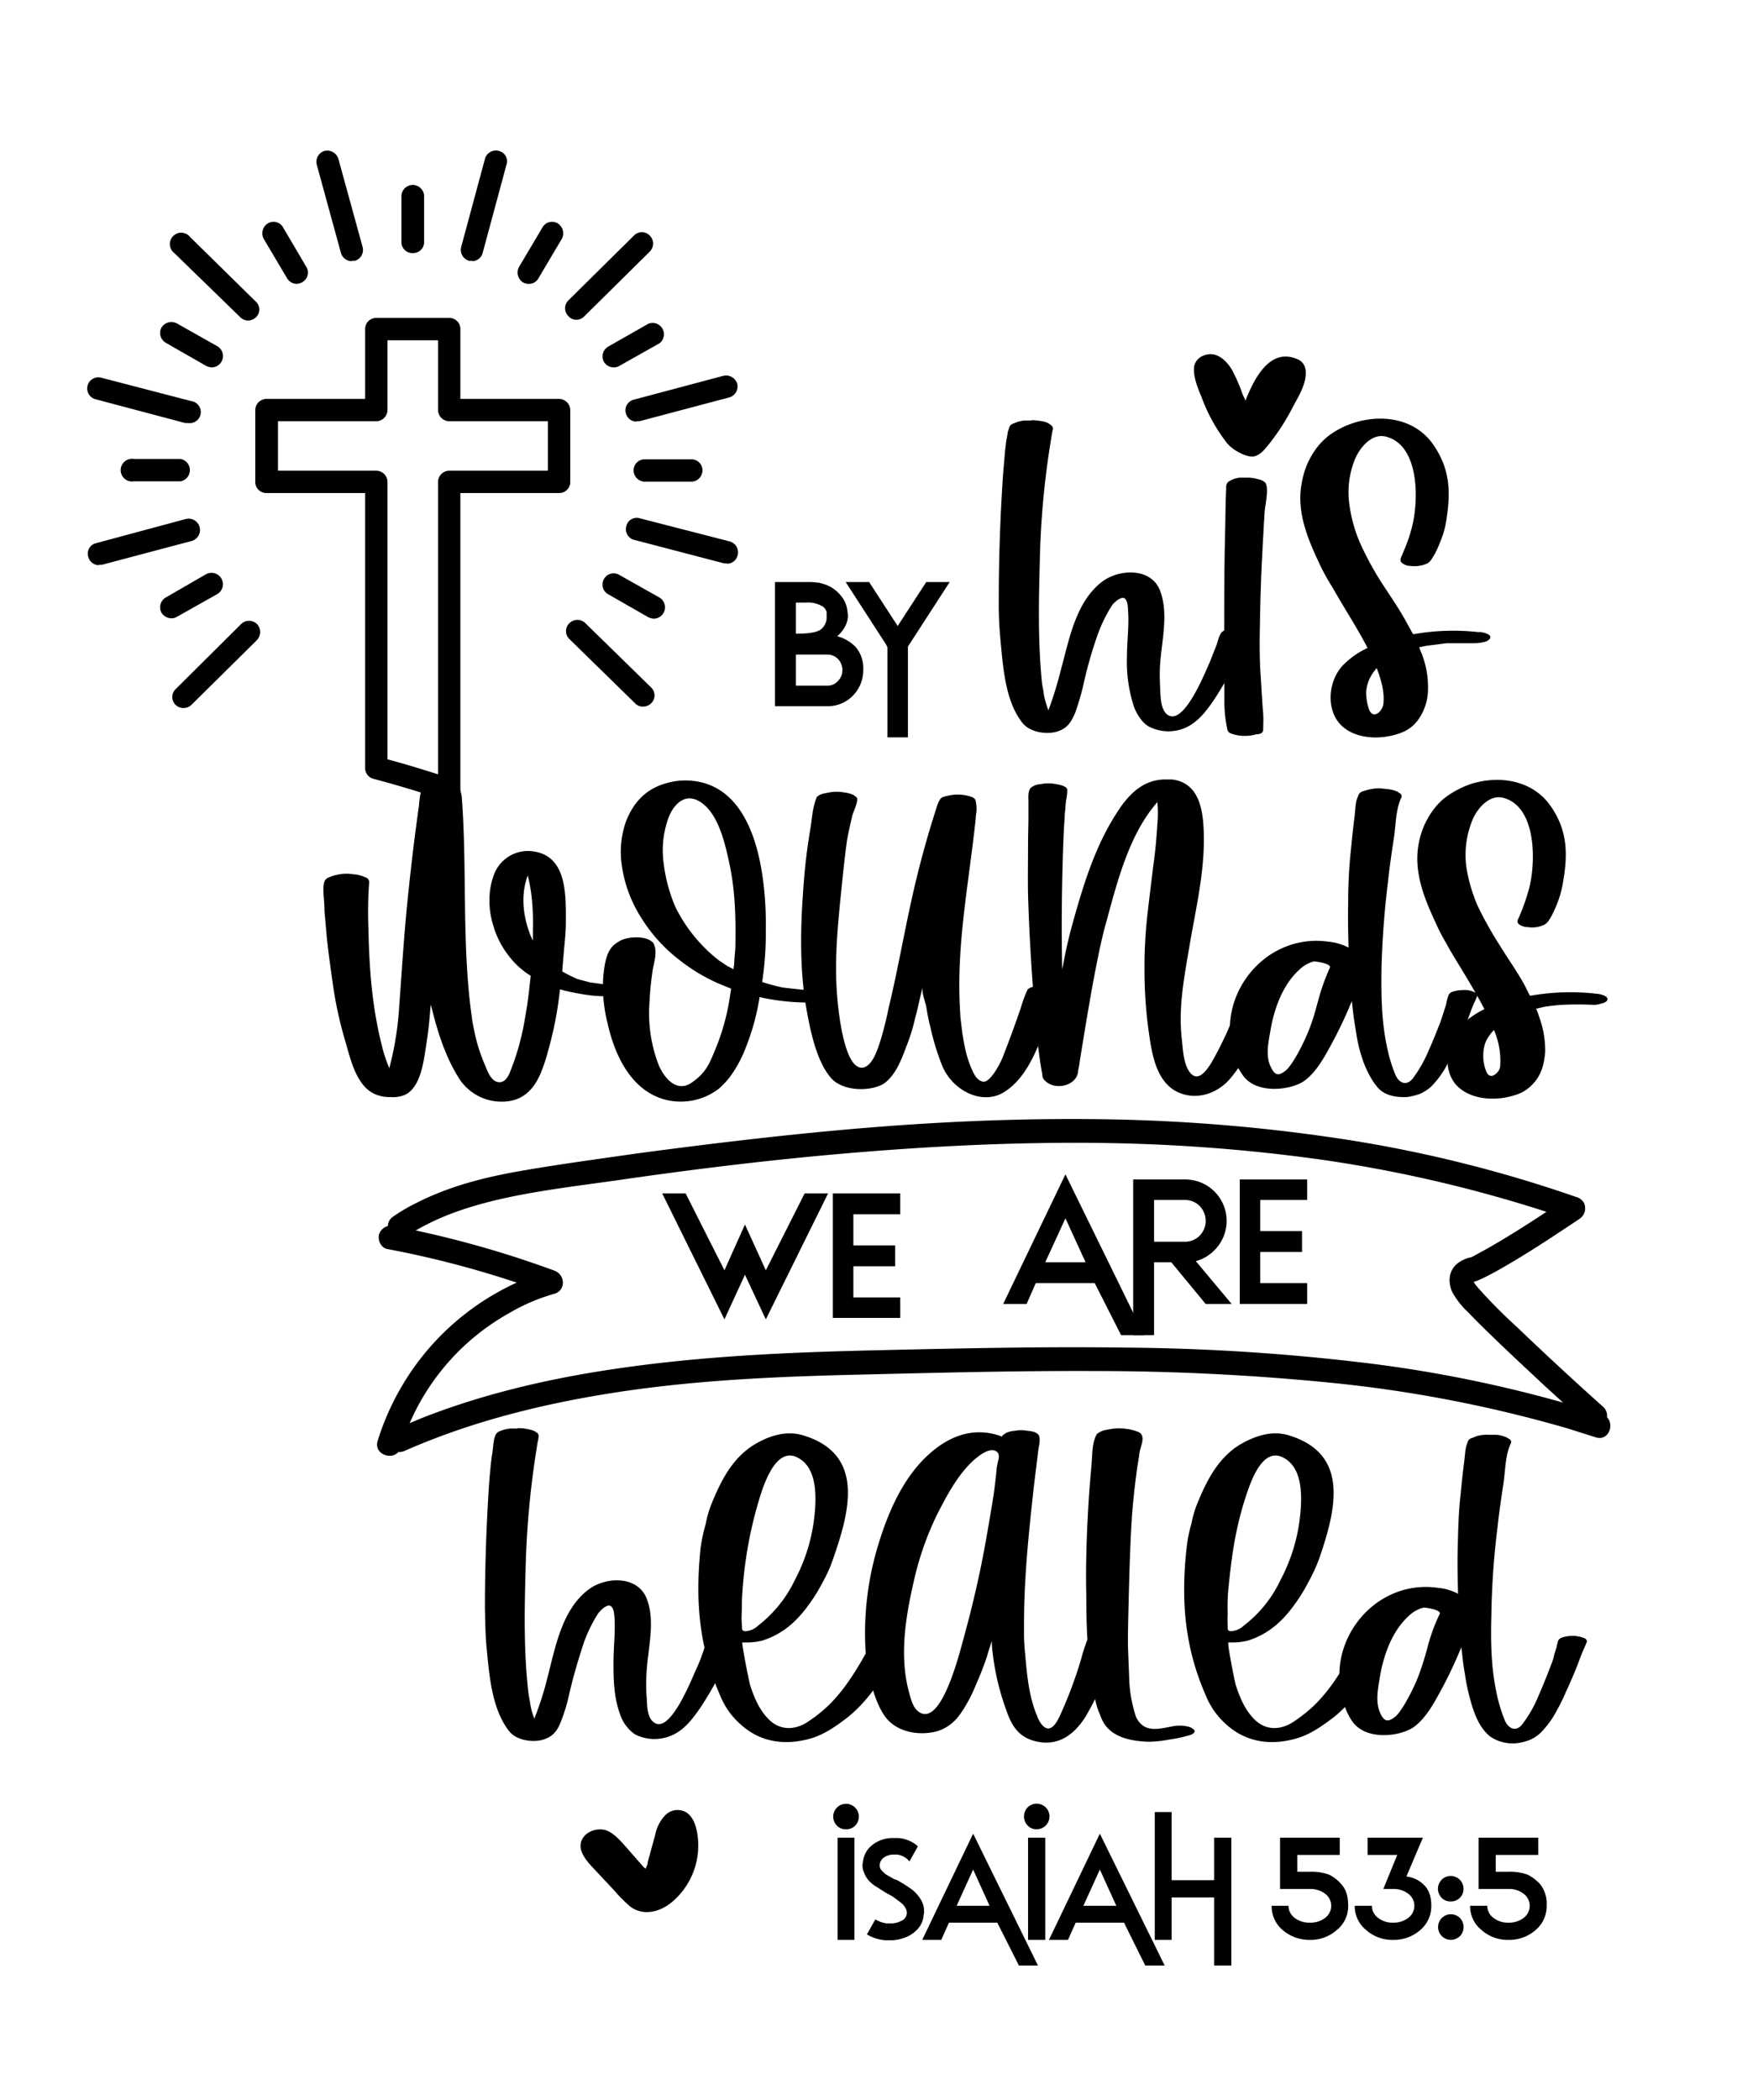 <?xml version="1.0" encoding="UTF-8"?> <svg xmlns="http://www.w3.org/2000/svg" id="Layer_1" data-name="Layer 1" viewBox="0 0 480 573.3"><defs><style>.cls-1{fill:#010101;}</style></defs><path class="cls-1" d="M122.7,218.7l-1-.2c-6.8-2.2-13.4-4.2-19.8-5.9a3,3,0,0,1-2.2-3v-75H72.8a3,3,0,0,1-3.1-3V111.9a3.1,3.1,0,0,1,3.1-3H99.7v-19a3,3,0,0,1,3-3.1h20a3,3,0,0,1,3,3.1v19h26.9a3.1,3.1,0,0,1,3.1,3v19.7a3,3,0,0,1-3.1,3H125.7v81a3,3,0,0,1-1.2,2.5,3.2,3.2,0,0,1-1.8.6m-16.9-11.4c4.5,1.2,9.1,2.6,13.8,4.1V131.6a3.1,3.1,0,0,1,3.1-3.1h26.9V115H122.7a3.1,3.1,0,0,1-3.1-3.1v-19H105.8v19a3.1,3.1,0,0,1-3.1,3.1H75.9v13.5h26.8a3.1,3.1,0,0,1,3.1,3.1Z"></path><path class="cls-1" d="M96.1,71.3a3.1,3.1,0,0,1-3-2.2L86.5,45a3.1,3.1,0,0,1,2.1-3.8,3.2,3.2,0,0,1,3.8,2.2l6.6,24a3.1,3.1,0,0,1-2.1,3.8h-.8"></path><path class="cls-1" d="M67.7,87.5a2.9,2.9,0,0,1-2.1-.9l-18-17.5a3.1,3.1,0,1,1,4.3-4.4L69.8,82.3a2.9,2.9,0,0,1,.1,4.3,3.1,3.1,0,0,1-2.2.9"></path><path class="cls-1" d="M51.4,115.5h-.8L26.1,109a3,3,0,1,1,1.5-5.9l24.6,6.4a3,3,0,0,1-.8,6"></path><path class="cls-1" d="M27,154.3a3,3,0,0,1-2.9-2.3,2.9,2.9,0,0,1,2.1-3.7l24.5-6.6a3.1,3.1,0,0,1,1.6,6l-24.5,6.5H27"></path><path class="cls-1" d="M50.1,193.3a3.1,3.1,0,0,1-2.2-.9,3,3,0,0,1,.1-4.3l17.8-17.7a3.1,3.1,0,0,1,4.4,0,3.2,3.2,0,0,1-.1,4.4L52.3,192.4a3.1,3.1,0,0,1-2.2.9"></path><path class="cls-1" d="M175.6,192.9a2.8,2.8,0,0,1-2.1-.8l-18-17.6a3,3,0,0,1-.1-4.3,3.1,3.1,0,0,1,4.4-.1l18,17.6a3,3,0,0,1,0,4.3,3.1,3.1,0,0,1-2.2.9"></path><path class="cls-1" d="M198.5,153.8h-.8l-24.5-6.4a3,3,0,0,1-2.2-3.7,2.9,2.9,0,0,1,3.7-2.2l24.5,6.3a3.1,3.1,0,0,1,2.2,3.8,3,3,0,0,1-2.9,2.3"></path><path class="cls-1" d="M173.8,115.1a3,3,0,0,1-2.9-2.2,3,3,0,0,1,2.2-3.8l24.4-6.5a3.2,3.2,0,0,1,3.8,2.2,3.1,3.1,0,0,1-2.2,3.7L174.6,115h-.8"></path><path class="cls-1" d="M157.4,87.3a2.8,2.8,0,0,1-2.2-1,3,3,0,0,1,0-4.3l17.9-17.7a3,3,0,0,1,4.3,0,3.1,3.1,0,0,1,0,4.4L159.5,86.4a3,3,0,0,1-2.1.9"></path><path class="cls-1" d="M128.9,71.2h-.8a3.1,3.1,0,0,1-2.2-3.7l6.5-24.1a3.1,3.1,0,0,1,3.8-2.2,2.9,2.9,0,0,1,2.1,3.7l-6.5,24.1a3,3,0,0,1-2.9,2.3"></path><path class="cls-1" d="M112.7,69.1a3,3,0,0,1-3.1-3V53.6a3.1,3.1,0,1,1,6.2,0V66.1a3,3,0,0,1-3.1,3"></path><path class="cls-1" d="M81,77.5A3.1,3.1,0,0,1,78.4,76L72,65.2A3.2,3.2,0,0,1,73.1,61a3,3,0,0,1,4.2,1.1l6.3,10.7a3,3,0,0,1-1,4.2,3.3,3.3,0,0,1-1.6.5"></path><path class="cls-1" d="M57.8,100.3a4.2,4.2,0,0,1-1.5-.4l-11-6.3a3.1,3.1,0,0,1-1.2-4.2,3.2,3.2,0,0,1,4.2-1.1l11,6.2a3.1,3.1,0,0,1-1.5,5.8"></path><path class="cls-1" d="M49.3,131.4H36.6a3.1,3.1,0,1,1,0-6.1H49.3a3.1,3.1,0,0,1,0,6.1"></path><path class="cls-1" d="M46.8,168.8a3.3,3.3,0,0,1-2.7-1.5,3.1,3.1,0,0,1,1.2-4.2l10.9-6.3a3.1,3.1,0,0,1,3.1,5.4l-11,6.2a2.8,2.8,0,0,1-1.5.4"></path><path class="cls-1" d="M178.5,168.9a4.2,4.2,0,0,1-1.5-.4l-11-6.3a3,3,0,0,1-1.1-4.1,3,3,0,0,1,4.1-1.2l11,6.2a3.1,3.1,0,0,1-1.5,5.8"></path><path class="cls-1" d="M188.7,131.5H176a3.1,3.1,0,0,1-3-3.1,3,3,0,0,1,3-3h12.7a3,3,0,0,1,3.1,3,3.1,3.1,0,0,1-3.1,3.1"></path><path class="cls-1" d="M167.6,100.3a3.1,3.1,0,0,1-2.7-1.5,3.1,3.1,0,0,1,1.2-4.2L177,88.4a3.1,3.1,0,0,1,3.1,5.3l-11,6.2a2.8,2.8,0,0,1-1.5.4"></path><path class="cls-1" d="M144.4,77.5a3.2,3.2,0,0,1-1.6-.4,3.2,3.2,0,0,1-1.1-4.2l6.4-10.8a3,3,0,0,1,4.2-1.1,3.2,3.2,0,0,1,1.1,4.2L147,76a2.9,2.9,0,0,1-2.6,1.5"></path><path d="M281.7,114.7a18.6,18.6,0,0,1,3.3.4,4.3,4.3,0,0,1,2.1,1.1,1.1,1.1,0,0,1,.3,1.3c-.1.3-.1.6-.2,1l-.3,1.9a231.4,231.4,0,0,0-3,33.2c-.3,10.9-.5,21.9.6,32.8.1,1,.4,2,.5,3.1a23.2,23.2,0,0,0,1.3,4.5v-.2a101.6,101.6,0,0,0,3.3-10.7c2.3-8.3,4-18.6,11.2-24.2,4.6-3.6,13.6-4.1,16,2.5s.2,14.2-.1,20.9c-.1,2.1,0,4.2.1,6.3s.2,5,1.8,6.4c4.5,3.7,10.5-11.6,11.7-14.2l1.9-4.8c.3-.9.7-2.8,1.5-3.5a2.7,2.7,0,0,1,1.2-.6l1-.2h2.3a4.8,4.8,0,0,1,1.7.5,1,1,0,0,1,.7.7,19.2,19.2,0,0,1-1.6,4.2,88.5,88.5,0,0,1-7.5,13.9c-2.1,3.1-4.5,6.3-8.1,7.8a11.6,11.6,0,0,1-9.8-.5c-1.8-1-3.3-3.5-4-5.4a39.3,39.3,0,0,1-1.9-13.6c0-4.2.6-8.4.3-12.5,0-1-.1-2.7-.9-3.4s-2.7.8-3.5,1.9a39.5,39.5,0,0,0-3.9,8,112,112,0,0,0-3.9,13.7,70.8,70.8,0,0,1-2.2,7.5c-1.1,2.6-2.1,4.3-4.9,5.2s-7.4.3-9.5-2.3c-4.7-5.9-5.3-15-6-22.3a103.1,103.1,0,0,1-.5-11.1c0-8.2.2-16.5.6-24.7.2-3.8.4-7.6.7-11.4.2-1.9.3-3.7.5-5.5s.3-2.3.5-3.4.1-.8.2-1.2l.3-.9a1.7,1.7,0,0,1,1.3-1.3,9.8,9.8,0,0,1,2.8-.8h2Z"></path><path d="M353,111.1a60.9,60.9,0,0,1-6.8,10.5c-1.1,1.3-2.1,2.6-3.8,3s-5.8-1.5-7.6-3.9a46.8,46.8,0,0,1-6.7-12.2c-1-2.4-2.2-5.3-2.1-7.9s2.5-4,4.8-3.9,4.5,2.3,5.7,4.5a47.1,47.1,0,0,1,2.8,6.5c.1.3.8,1.5.7,1.8,2.2-5.5,6.4-14.7,14.1-11.5a3.6,3.6,0,0,1,2.3,2.6C357.1,104.2,354.6,108.1,353,111.1Zm-7.6,20.6c1.2,1.3,0,6.4-.1,7.9s-.1,2.1-.2,3.1c-.1,2.5-.3,5.1-.4,7.6-.4,6.9-.6,13.8-.7,20.7-.1,4.4-.1,8.9.2,13.4s.4,7,.7,10.5c.1,1.4,0,2.8,0,4.2s-1.4,1.3-2,1.4a10.1,10.1,0,0,1-2.9.4,10.5,10.5,0,0,1-4-.7,1.4,1.4,0,0,1-.9-1.1,38.3,38.3,0,0,1-.8-6.7v-6c0-9.2-.1-18.4,0-27.5,0-4.5.1-9,.2-13.4s.1-8.1.3-12.2a2.1,2.1,0,0,1,.5-1.7,6.6,6.6,0,0,1,3.3-1.2h1.8a10.3,10.3,0,0,1,3,.4A4.2,4.2,0,0,1,345.4,131.7Z"></path><path d="M403.9,172.5c.7.1,3.9.6,2.8,2a3,3,0,0,1-1.6.8,10.9,10.9,0,0,1-2.6.3H395l-5.5.7-2,.4a13.4,13.4,0,0,0,.7,1.8,25.3,25.3,0,0,1,1.7,9.8,14.5,14.5,0,0,1-2.9,8.5,10.3,10.3,0,0,1-3.6,2.9c-5.1,2.3-12.8,2.5-17.1-1.6s-3.8-12.1.4-16.5a22.5,22.5,0,0,1,6.7-4.7c-2.9-5.6-6.4-10.9-9.5-16.4a59.3,59.3,0,0,1-3.6-6.5c-3.3-7-6.5-14.6-4.8-22.5a21.5,21.5,0,0,1,3.7-8.8,17.6,17.6,0,0,1,3.8-3.9,22.8,22.8,0,0,1,6.8-3.4c7.6-2.4,16.5-1.1,21.4,5.8s4.8,13.4,3.8,20.2a24.8,24.8,0,0,1-1.8,6.6,24.1,24.1,0,0,1-1.5,3.3c-.6,1-1.2,2.3-2.4,2.7a8.6,8.6,0,0,1-4.2.5,3.6,3.6,0,0,1-2.4-.9c-.6-.5-.2-1.4.1-2l.9-2.2a37.1,37.1,0,0,0,1.6-4.7c2.1-7.1,2.6-23.1-6.9-25.5-3.9-1-7.2,3.1-8.5,6.3a24,24,0,0,0-1.4,12.7,39.1,39.1,0,0,0,3.1,10.6,85.5,85.5,0,0,0,5.9,10.7c2.3,3.5,4.7,7,6.7,10.7l1.6,2.9h.4a61.7,61.7,0,0,1,17.7-.5Zm-26.2,19.8c.4-3.4-.6-6.7-1.8-9.9a12.1,12.1,0,0,0-2,3,10.6,10.6,0,0,0-.9,3.6,15,15,0,0,0,.8,4.7c.7,1.8,2,1.5,2.9.6a4.7,4.7,0,0,0,1-2Z"></path><path d="M173.9,269.4a.9.9,0,0,1,.8.9,1,1,0,0,1-.8,1,5.4,5.4,0,0,1-2.1.5,56.8,56.8,0,0,1-10.1,0,65.3,65.3,0,0,1-7.7-1.4l-1.1-.3-.3,2.5a98,98,0,0,1-2.9,14.1,46.4,46.4,0,0,1-2.2,6.6c-1.7,3.8-4.2,6.6-8.4,7.3a13.8,13.8,0,0,1-13.9-6.4c-3.6-5.8-5.7-12.4-7.3-18.9l-.3-1-.3,3.4c-.2,2.5-.5,4.9-.9,7.4-.7,4.4-1.5,12.7-6.7,14.1a8.5,8.5,0,0,1-3.2.3,9.1,9.1,0,0,1-3.3-.5c-5.9-1.8-7.5-10-9-15a109.9,109.9,0,0,1-3.1-13.8c-.7-4.9-1.4-9.7-1.9-14.6l-.6-6.8c0-1.3-.1-2.6-.2-3.9s-.1-1.6-.1-2.4a8.8,8.8,0,0,1,.2-1.6,2,2,0,0,1,1.4-1.4,12.1,12.1,0,0,1,6.8-.8,8.4,8.4,0,0,1,3,.8,1.4,1.4,0,0,1,1.1,1.3,111.1,111.1,0,0,0-.2,12.9c.2,10.6,1,21.2,3.6,31.5a36.9,36.9,0,0,0,2.1,6.4,86.5,86.5,0,0,0,2.7-16.8c.7-9.7,1.3-19.4,2.3-29.2s1.9-17.2,3.1-25.7a23.4,23.4,0,0,1,.7-4.5c.2-.9,1.2-1.2,2.1-1.5a15.3,15.3,0,0,1,3-.3h.1a13.6,13.6,0,0,1,2.9.3,6.6,6.6,0,0,1,1.9.9,3.7,3.7,0,0,1,.8,1.8,5.9,5.9,0,0,1,.2,1.3c1.5,20.1-.1,40.3,2.8,60.3.1,1.1.4,2.2.6,3.3a47,47,0,0,0,2.8,9c.7,1.6,1.6,4.5,3.6,4.9s3-1.7,3.5-3.1a68.1,68.1,0,0,0,4-14.7c.7-3.7,1.1-7.5,1.5-11.2a22.1,22.1,0,0,1-5.8-5.2,24.5,24.5,0,0,1-4.5-8.8,22.7,22.7,0,0,1-.8-9.3,20.2,20.2,0,0,1,1.1-4.4,9.9,9.9,0,0,1,11.1-6.2c8.9,1.5,8.5,12.2,8.5,19.2,0,2.2-.2,4.4-.4,6.5s-.4,4.7-.6,7a41.1,41.1,0,0,0,4.2,2.1l3.4.9,3.6.5h5.7a7,7,0,0,1,3.5.6Zm-28.4-15.7a56.6,56.6,0,0,0-.1-5.8,45.5,45.5,0,0,0-1.3-8.9c-2,5.3-1.3,11.3.8,16.5l.6,1.3v-3.1Z"></path><path d="M226.9,271a.9.9,0,0,1,.8.9,1.1,1.1,0,0,1-.8,1,9,9,0,0,1-2.2.6l-5.2.2a63.8,63.8,0,0,1-10.8-1.2l-1.3-.3a63.6,63.6,0,0,1-3.7,13.6,34,34,0,0,1-4.4,8.2,22.7,22.7,0,0,1-3,3.2,17.1,17.1,0,0,1-15.1,2.9c-9.1-2.7-13.4-12.2-15.3-20.7a40.9,40.9,0,0,1-1.2-12.6c.3-2.8.6-6.5,2.7-8.6a9,9,0,0,1,2-1.4c2-1.1,6.3-1.3,8.2,0l.7.5c1.5,2.6.1,5.6-.2,8.3a86,86,0,0,0-.8,8.6,39.3,39.3,0,0,0,2.6,16.7c1.6,3.6,4.9,7.4,8.9,4.7s5-5.5,6.3-8.6a60.9,60.9,0,0,0,4.3-15.7,7.8,7.8,0,0,0,.2-1.4l-3.2-1.3a49.4,49.4,0,0,1-11-6.6,42.8,42.8,0,0,1-10.1-11.1,35.9,35.9,0,0,1-5.7-16.1,25.1,25.1,0,0,1,1.3-10.5c2-5.2,5.5-9,11.1-10.5a18.5,18.5,0,0,1,6.2-.7c18.8,1.1,21.1,27.2,20.9,41.2a91.5,91.5,0,0,1-1,13.8c1.9.6,3.7,1.1,5.6,1.5l5.3.6h4.3a9.2,9.2,0,0,1,3.6.7Zm-27.7-35c-1.1-5.2-2.8-13-7.2-16.5s-7.7-.4-9.3,3.3a25.8,25.8,0,0,0-1.6,12,43.9,43.9,0,0,0,3.3,12.8,42.1,42.1,0,0,0,11.9,14.6l2.4,1.6,1.6.8a2.8,2.8,0,0,1,.1-.9c.1-.9.1-1.9.2-2.8s.2-2.3.2-3.4C200.9,250.3,200.7,243,199.2,236Z"></path><path d="M288.8,270.6a40.6,40.6,0,0,1-1.9,5.9c-.6,1.7-1.3,3.4-1.9,5.2-2.3,6-5.3,13.2-11.1,16.6s-13.6-.5-16.5-7a65.1,65.1,0,0,1-3.3-10.6,56,56,0,0,1-1.2-5.9c-.3-1.3-1.3-4-1-5.3-.7,2.7-1.2,5.5-2,8.3a50.4,50.4,0,0,1-2.4,7.8c-1.3,3.5-2.7,7.3-5.6,9.8s-11.4,3-15-1.1-5.4-11.6-6.5-17.7c-1.8-9.5-1.9-19.3-1.4-28.9.3-4.8.6-9.5,1.2-14.2.3-2.5.7-5,1.1-7.5s.3-2.4.5-3.6a19.9,19.9,0,0,1,1.2-4.8,4.1,4.1,0,0,1,2.1-1l1.5-.3a10.9,10.9,0,0,1,3.6,0,9.6,9.6,0,0,1,2.8.7l.8.6c.9.6-.9,4.2-1.1,5.1s-1,4.3-1.4,6.5c-.8,5.6-1.3,11.2-1.9,16.9-.8,8.2-1.5,16.5-.9,24.8.2,3.3,1.8,22,7.4,20.5,2.4-.7,3.7-4.9,4.4-7a93.2,93.2,0,0,0,2.3-9.1c2.3-9.5,4-19.2,6.1-28.8s4.4-18,7.3-26.9a6.1,6.1,0,0,1,.7-1.4c.3-.6,1.4-.8,1.9-.9a11.4,11.4,0,0,1,5.8,0c.8.2,1.9.5,2,1.4a10.1,10.1,0,0,1,.2,3,11,11,0,0,0-.2,1.8c-1.8,17.3-5.3,34.3-4.3,51.8,0,.7.1,1.3.1,2,.5,4.7,1.1,9.9,3,14.3.6,1.4,1.5,3.5,3.3,3.7s4.4-4.5,5.2-6.5,2.4-6.2,3.5-9.3l1.5-4.3a35.2,35.2,0,0,1,1.9-5.1,3.4,3.4,0,0,1,1.5-.7l1.2-.2H286a4.6,4.6,0,0,1,2,.5A1.1,1.1,0,0,1,288.8,270.6Z"></path><path d="M349,270.9c-1.3,3-2.9,5.9-4.4,8.9s-3,6-4.7,8.9a37.2,37.2,0,0,1-4.3,6.1c-3.2,3.5-8,5.3-12.6,3.9-7.3-2.2-8.5-10.9-9.4-17.4a121.2,121.2,0,0,1-1.1-14.7,132.9,132.9,0,0,1,.5-14.1c.5-5.1,1.2-10.3,1.8-15.4.3-2.3.6-4.5.8-6.8s.3-3.5.4-5.3a30.1,30.1,0,0,0,0-6c-7.6,8.6-10.9,21.5-13.8,32.2-1.3,4.5-2.2,9-3.1,13.6s-1.7,9.3-2.5,14l-1.2,7.3-.6,3.7a18.5,18.5,0,0,1-.4,2.3,5,5,0,0,1-.2,1.2c-1,3.3-6.3,4.3-8.8,1.8a2.2,2.2,0,0,1-.8-1.4,6.8,6.8,0,0,0-.2-1.4l-.3-1.8c-.8-5.3-1.3-10.7-1.7-16.1-.8-10-1.4-19.9-1.7-29.9-.1-4.8,0-9.6,0-14.4,0-2.4.1-4.8.1-7.2v-4c0-1.3-.2-2.7.6-3.8a5.1,5.1,0,0,1,1.8-.9l1.4-.2a9.2,9.2,0,0,1,3.3,0c.7.1,3.6.5,3.5,1.7h0a12.4,12.4,0,0,1-.3,2.7,19.5,19.5,0,0,0-.2,2.3c-.2,1.3-.2,2.5-.3,3.8-.2,3-.3,6.1-.4,9.1-.3,10-.4,20-.2,30,0,.5.1.9.1,1.4v-.6a125.6,125.6,0,0,1,3.1-13.5c2.8-10,6-20.2,11.8-29.1,3.1-4.9,7.1-9,13.2-9h1.8c8.4,1,8.7,10.4,8.7,17.1-.1,9.5-2.3,18.8-3.9,28.2s-3.1,17.2-2.1,25.8c.3,2.7.4,5.9,1.8,8.3,2.9,4.8,6.3-2.1,7.6-4.5s1.8-3.6,2.7-5.4l2.4-5.6a41.2,41.2,0,0,1,3-6.4,3,3,0,0,1,1.6-.8l1.2-.2h2.8a5.4,5.4,0,0,1,2.2.5A1.5,1.5,0,0,1,349,270.9Z"></path><path d="M403.4,271.7a16,16,0,0,1-1,2.3c-.8,1.9-1.4,3.8-2.2,5.7s-1.6,3.8-2.5,5.7-1.7,3.6-2.6,5.3a24.7,24.7,0,0,1-4.5,6.1,13.4,13.4,0,0,1-2.8,1.8,19,19,0,0,1-3.6.9c-2.5.1-5.2-.2-7.2-1.8s-4.3-6-5.3-9.5a41.5,41.5,0,0,1-1.4-6.1c-.3-2-.7-4.1-.9-6.2l-.3-2.6a119.4,119.4,0,0,1-5.1,10.9c-2,3.7-4.4,8.4-7.9,10.9s-13.1,3.8-16.8-1.6a16.5,16.5,0,0,1-2-3.7,22.5,22.5,0,0,1-1.5-8.9,23.8,23.8,0,0,1,2-9.5c4.3-9.8,14.3-15.9,25-14.3a14.7,14.7,0,0,1,5.4,1.6c-.1-4-.2-8-.1-12a133.7,133.7,0,0,1,.7-14.2c.3-3.1.6-6.1,1-9.2s.2-4.2,1-5.9a1.8,1.8,0,0,1,1.1-1.3l1.3-.4a13.3,13.3,0,0,1,3.4-.5l2,.2a9.5,9.5,0,0,1,2.9.7l.9.6a.9.9,0,0,1,.2,1.1c-1.5,3-1.5,7.6-2,10.9s-1.2,7.9-1.6,11.8q-1.5,12-1.8,24c-.1,6.9,0,14.1,1.4,20.8a42.2,42.2,0,0,0,2.3,7.9c.9,2.3,2.9,3.5,4.8,1.3a36.7,36.7,0,0,0,4.5-8c1.1-2.4,2.1-5,3.1-7.5l1.2-3.7a10.5,10.5,0,0,0,.5-1.9,15.4,15.4,0,0,1,.5-1.7c.3-.7.9-.9,1.6-1.1a9.1,9.1,0,0,1,2.3-.3,5.9,5.9,0,0,1,3.2.6A1.1,1.1,0,0,1,403.4,271.7Zm-44.8-9.2a9.2,9.2,0,0,0-3.9,2.3c-4.5,4.1-6.8,10.6-7.8,16.4-.5,3.1-1.4,6.7-.1,9.7s2.4,2.8,4.2,1.4,4.7-7,6.1-10.4,2-5.8,2.8-8.7a56.6,56.6,0,0,1,3.2-9C363.7,263.1,359.2,262.4,358.6,262.5Zm1.5-1.2h0Z"></path><path d="M438.7,273.3a3.3,3.3,0,0,1-1.6.7,6,6,0,0,1-2.6.3c-2.6-.1-5-.1-7.5,0a48.7,48.7,0,0,0-5.5.6l-2.1.5a7.5,7.5,0,0,1,.7,1.8,27,27,0,0,1,1.8,9.8c-.2,3-.9,6.1-2.9,8.4a11.2,11.2,0,0,1-3.6,2.9c-5.1,2.3-12.8,2.5-17.2-1.5s-3.7-12.1.4-16.5a24.2,24.2,0,0,1,6.7-4.8c-2.9-5.6-6.3-10.9-9.5-16.3-1.2-2.2-2.5-4.3-3.5-6.6-3.3-7-6.5-14.6-4.9-22.5a21.7,21.7,0,0,1,3.8-8.8,16.7,16.7,0,0,1,3.7-3.8,25.8,25.8,0,0,1,6.8-3.5c7.7-2.4,16.6-1,21.5,5.8s4.8,13.5,3.7,20.2a29.1,29.1,0,0,1-1.7,6.6q-.7,1.8-1.5,3.3c-.6,1.1-1.2,2.3-2.4,2.7a7.5,7.5,0,0,1-4.2.5,4.1,4.1,0,0,1-2.4-.8c-.7-.6-.2-1.4.1-2l.9-2.2c.6-1.6,1.1-3.1,1.6-4.8,2.1-7.1,2.5-23.1-6.9-25.5-3.9-1-7.3,3.2-8.5,6.4a25,25,0,0,0-1.5,12.7,43.6,43.6,0,0,0,3.1,10.5,101.3,101.3,0,0,0,6,10.7c2.2,3.6,4.7,7.1,6.7,10.7l1.5,3h.4a62.5,62.5,0,0,1,17.8-.5C436.6,271.3,439.7,271.9,438.7,273.3Zm-29.1,17.8a21,21,0,0,0-1.7-9.9,12.7,12.7,0,0,0-2.1,2.9,9.4,9.4,0,0,0-.8,3.6,11.3,11.3,0,0,0,.8,4.8c.7,1.7,1.9,1.4,2.8.5a3,3,0,0,0,1-1.9Z"></path><path d="M141.3,389.9a12.7,12.7,0,0,1,3.4.4,4.5,4.5,0,0,1,2.1,1,1.3,1.3,0,0,1,.2,1.3,3,3,0,0,1-.2,1l-.3,2a243.8,243.8,0,0,0-3,33.1c-.3,10.9-.5,21.9.7,32.8.1,1,.3,2.1.5,3.1a18.3,18.3,0,0,0,1.2,4.6.4.4,0,0,0,.1-.3,81.6,81.6,0,0,0,3.4-10.6c2.2-8.4,3.9-18.6,11.1-24.2,4.7-3.7,13.6-4.1,16.1,2.4s.1,14.2-.1,20.9a45.3,45.3,0,0,0,.1,6.4c.1,1.9.1,5,1.8,6.3,4.4,3.8,10.4-11.6,11.6-14.2s1.3-3.1,1.9-4.7.7-2.8,1.5-3.5a3.1,3.1,0,0,1,1.3-.6l1-.2h2.2a5.8,5.8,0,0,1,1.8.4.9.9,0,0,1,.6.8,23.5,23.5,0,0,1-1.5,4.2,92.2,92.2,0,0,1-7.5,13.8c-2.2,3.2-4.6,6.4-8.2,7.8a11.7,11.7,0,0,1-9.7-.4,10.7,10.7,0,0,1-4.1-5.5c-1.6-4.4-1.8-8.9-1.8-13.6s.5-8.3.3-12.5c-.1-1-.1-2.7-1-3.4s-2.7.9-3.5,2a39.5,39.5,0,0,0-3.9,8c-1.5,4.5-2.8,9-3.9,13.6a46.3,46.3,0,0,1-2.2,7.5c-1,2.7-2.1,4.4-4.9,5.3s-7.4.3-9.4-2.3c-4.7-6-5.4-15.1-6.1-22.4-.4-3.7-.4-7.4-.5-11,0-8.3.2-16.5.6-24.7.2-3.9.4-7.7.7-11.5.2-1.8.3-3.6.6-5.5s.3-2.2.4-3.3a6.9,6.9,0,0,0,.2-1.3l.3-.9a2.1,2.1,0,0,1,1.3-1.3,9.5,9.5,0,0,1,2.9-.7h1.9Z"></path><path d="M246.3,447.9a20.3,20.3,0,0,1-2,4.2c-3.5,6.3-7.4,12.5-13.2,17-2.9,2.2-6,4.4-9.7,5.5-7.3,2.1-14.3,1-19.8-4.4a20.6,20.6,0,0,1-5-7.4c-5.8-13.2-6.8-26.1-5.3-40.3a46.9,46.9,0,0,1,1.4-6.5,28.5,28.5,0,0,1,1.4-5c2.6-6.5,5.8-13,12-16.7,3.9-2.3,8.4-3.8,13-2.5,16.9,5,13.1,20.2,8.5,33.4a37.9,37.9,0,0,1-3,6.8,46,46,0,0,1-4,6.4c-3.3,4.5-7.1,7.8-12.5,9.5a17.5,17.5,0,0,1-4,.5h-1.4c-.3,0,1.8,10.6,2.1,11.6,1.1,3.4,2.5,6.8,5.1,9.4s6.3,3.3,10.3.9a40.3,40.3,0,0,0,6.1-4.8c5.3-5.2,8.9-11.9,12.4-18.3a2.5,2.5,0,0,1,1.5-1h1.1a5.9,5.9,0,0,1,2.3.1l2,.7C246,447.2,246.4,447.5,246.3,447.9Zm-41.5-2.8a5.6,5.6,0,0,0,2.2-1.3,34.5,34.5,0,0,0,10-12.4,48.3,48.3,0,0,0,5.2-16.1c.7-5.5,1.4-14.7-4.7-17.5s-9.4,8.8-10.5,12.5a112.6,112.6,0,0,0-4.3,24.5c-.2,2.1-.1,3.9-.2,5.9s.1,2.5.1,3.8S204.3,445.2,204.8,445.1Z"></path><path d="M304.7,448.4a30.9,30.9,0,0,1-1.8,5.9c-.7,1.9-1.4,3.7-2.2,5.5a49.1,49.1,0,0,1-2.8,6.2l-1.4,2.5c-3,4.8-7.2,8.2-13.2,7s-7.5-5.5-9-9.9a68,68,0,0,1-3.5-16.7V448c-.4,1.2-.8,2.4-1.1,3.5s-1.6,4.7-2.6,7-1.2,2.9-1.9,4.3-2.7,5.3-4.8,7.2a11.4,11.4,0,0,1-4.4,2.6c-4.6,1.3-10.5.5-13.8-3.3s-5.5-12.6-5.9-19.1a82.7,82.7,0,0,1,3.6-28.8c2.6-8.5,6.5-17.5,13-23.7s13.5-8.2,20.7-5.5a.8.8,0,0,1,.2-.4l.9-.6a7.1,7.1,0,0,1,2.5-.6,8.6,8.6,0,0,1,3.2,0c1.1.1,3.1.3,3.4,1.7a6.5,6.5,0,0,1-.1,2.4l-.2,1.1c-.4,3.6-.9,7.2-1.3,10.8-1.4,12.6-2.7,25.3-2.6,38a53.1,53.1,0,0,0,.3,6.9c.5,5.7,1,11.5,3.2,16.8.4,1.2,1.8,4.1,3.6,3.5s3.1-4.4,3.8-5.9a118.4,118.4,0,0,0,4.7-13c.4-1.6.9-3.1,1.4-4.5a1.1,1.1,0,0,1,.8-.9l.9-.3a9.9,9.9,0,0,1,2.4-.3,6.5,6.5,0,0,1,3.3.6A.9.9,0,0,1,304.7,448.4Zm-32.2-51.7a1.8,1.8,0,0,0-1-.7c-1.9-.5-4.3,1.5-5.6,2.6-4.4,4-7.4,9.7-10.1,15a82,82,0,0,0-6,16.8c-2.4,10.2-4.4,21.3-1.6,31.6.5,1.8,1,4.1,2.6,5.3,6.3,4.6,11.4-16.9,12.4-20.4,2.2-8,4.1-16.1,5.6-24.2.9-4.9,1.7-9.7,2.5-14.6.3-2.3.6-4.6.8-6.9S273.1,397.9,272.5,396.7Z"></path><path d="M324.5,473.8a34.6,34.6,0,0,1-5.2,1.1,30.5,30.5,0,0,1-6,.6c-4.8-.2-10.2-1.3-12.4-6-.5-1.2-1-2.4-1.4-3.6a73.6,73.6,0,0,1-2.4-15.5c-.4-4.9-.5-9.8-.5-14.7-.2-8.4.1-16.8.6-25.2.2-3.5.5-6.9.8-10.3s.1-6.3,1.5-8.7a5.5,5.5,0,0,1,2.3-1.1l1.7-.3a14.1,14.1,0,0,1,4.1,0,11.8,11.8,0,0,1,3.1.8,1.7,1.7,0,0,1,1.2,1.4c.3,1.1-.7,3.4-.8,4.5s-.6,3.6-.8,5.4c-.5,3.7-.9,7.5-1.2,11.2-.5,7.4-.7,14.9-.9,22.3-.1,4.9-.3,9.8-.2,14.6l.3,7.5a36.8,36.8,0,0,0,1.9,11c2.3,4.6,6.4,3.1,10.5,2.4a9.9,9.9,0,0,1,3.8.2,3.7,3.7,0,0,1,1.5.8C326.7,473.1,325.1,473.7,324.5,473.8Z"></path><path d="M378.9,447.9a20.3,20.3,0,0,1-2,4.2c-3.5,6.3-7.3,12.5-13.1,17-3,2.2-6,4.4-9.8,5.5-7.3,2.1-14.3,1-19.8-4.4a20.6,20.6,0,0,1-5-7.4c-5.8-13.2-6.8-26.1-5.2-40.3a35.6,35.6,0,0,1,1.3-6.5,28.5,28.5,0,0,1,1.4-5c2.6-6.5,5.8-13,12-16.7,4-2.3,8.5-3.8,13-2.5,16.9,5,13.1,20.2,8.6,33.4a46.9,46.9,0,0,1-3.1,6.8,46,46,0,0,1-4,6.4c-3.3,4.5-7.1,7.8-12.5,9.5a17.5,17.5,0,0,1-4,.5h-1.3c-.4,0,1.7,10.6,2,11.6,1.1,3.4,2.5,6.8,5.1,9.4s6.3,3.3,10.3.9a40.3,40.3,0,0,0,6.1-4.8c5.3-5.2,8.9-11.9,12.4-18.3a2.5,2.5,0,0,1,1.5-1h1.1a6.5,6.5,0,0,1,2.4.1l1.9.7C378.7,447.2,379.1,447.5,378.9,447.9Zm-41.5-2.8a5.6,5.6,0,0,0,2.2-1.3,33.5,33.5,0,0,0,10-12.4,48.3,48.3,0,0,0,5.2-16.1c.7-5.5,1.4-14.7-4.7-17.5s-9.3,8.8-10.5,12.5c-2.6,8.6-3.5,16.1-4.3,24.5a58.6,58.6,0,0,0-.1,5.9c-.1,1.3,0,2.5,0,3.8S336.9,445.2,337.4,445.1Z"></path><path d="M433.3,448.1a24.4,24.4,0,0,1-1,2.4c-.8,1.8-1.4,3.7-2.2,5.6s-1.6,3.8-2.5,5.7a52,52,0,0,1-2.6,5.3,24.7,24.7,0,0,1-4.5,6.1,10.3,10.3,0,0,1-2.8,1.8,13.6,13.6,0,0,1-3.6.9,10.8,10.8,0,0,1-7.2-1.8c-2.9-2.3-4.3-6-5.3-9.5a60.1,60.1,0,0,1-1.4-6.1c-.3-2-.7-4.1-.9-6.2l-.3-2.6a119.4,119.4,0,0,1-5.1,10.9c-2,3.7-4.4,8.4-7.9,10.9s-13,3.9-16.8-1.6a16.2,16.2,0,0,1-1.9-3.7,22.6,22.6,0,0,1-1.6-8.9,23.8,23.8,0,0,1,2-9.5c4.3-9.8,14.3-15.9,25-14.3a14.7,14.7,0,0,1,5.4,1.6c-.1-4-.2-8-.1-12s.2-9.5.7-14.2c.3-3,.6-6.1,1-9.2s.3-4.2,1-5.9a1.5,1.5,0,0,1,1.2-1.2l1.2-.5a10.2,10.2,0,0,1,3.4-.4h2a8.4,8.4,0,0,1,3,.8l.8.5a.9.9,0,0,1,.2,1.1c-1.5,3-1.5,7.6-2,10.9s-1.2,7.9-1.6,11.8a215.1,215.1,0,0,0-1.7,24c-.2,6.9-.1,14.1,1.3,20.8a42.2,42.2,0,0,0,2.3,7.9c.9,2.3,3,3.5,4.8,1.3a34.3,34.3,0,0,0,4.5-7.9c1.1-2.5,2.1-5,3.1-7.6s.9-2.4,1.2-3.7l.6-1.9a13.6,13.6,0,0,1,.4-1.7c.3-.7.9-.9,1.6-1.1a9.9,9.9,0,0,1,2.4-.3,8.5,8.5,0,0,1,3.1.6A1.1,1.1,0,0,1,433.3,448.1Zm-44.7-9.2a9,9,0,0,0-4,2.3c-4.5,4.1-6.8,10.6-7.8,16.4-.5,3.1-1.3,6.7-.1,9.7s2.4,2.8,4.2,1.4,4.7-7,6.1-10.4a80.3,80.3,0,0,0,2.8-8.7,48.6,48.6,0,0,1,3.3-9C393.6,439.5,389.2,438.8,388.6,438.9Zm1.4-1.2h0Z"></path><path d="M282.8,350.3l-2.5,5.7h-6.4l17-35.4,21.5,43.9h-6.3l-7.2-14.2Zm13.6-5.7-5.5-12-5.5,12Z"></path><path d="M309.4,364.5V322h14.2a11.3,11.3,0,0,1,8,19.3,11.2,11.2,0,0,1-5.1,3l9.8,11.7h-7.1l-9.4-11.4h-4.7v19.9Zm14.2-36.9h-8.5V339h8.5a5.6,5.6,0,0,0,4-1.7,5.8,5.8,0,0,0,0-8A5.6,5.6,0,0,0,323.6,327.6Z"></path><path d="M356.9,322v5.6H344.1v8.5h11.4v5.7H344.1v8.5h12.8V356H338.5V322Z"></path><path d="M209.1,346.8l10.6-21h6.4l-17,34.4L203.4,348l-5.6,12.2-17-34.4h6.4l10.6,21,5.6-12.5Z"></path><path d="M245.8,325.8v5.7H233V340h11.4v5.7H233v8.5h12.8v5.6H227.4v-34Z"></path><path d="M228.6,173.7a11,11,0,0,1,5,2.9,8.9,8.9,0,0,1,2.1,6.3,9.9,9.9,0,0,1-2.9,7.1,9.6,9.6,0,0,1-7,2.8H211.6V158.9h10l2.1.2,1.4.4a9.4,9.4,0,0,1,4.3,2.9,7.7,7.7,0,0,1,2,4.7,4.2,4.2,0,0,1,.1,1.3h0a6.3,6.3,0,0,1-.5,2.1A9,9,0,0,1,228.6,173.7Zm-11.3-9.2V173c3.8,0,6.1-.4,7.1-1.4a4.2,4.2,0,0,0,1.3-3.2v-1.2a2.4,2.4,0,0,0-1.4-1.8,7.7,7.7,0,0,0-4.2-.9Zm8.5,14.2h-8.5v8.5h8.5a3.8,3.8,0,0,0,3-1.3,4.1,4.1,0,0,0,1.2-3,4.4,4.4,0,0,0-1.2-3A4.1,4.1,0,0,0,225.8,178.7Z"></path><path d="M242.3,176.7l-.4-.8-11-17h6.4l7.8,12,7.8-12h6.4l-11,17-.4.6v24.8h-5.6Z"></path><path d="M231,499.4a3.3,3.3,0,0,1-2.5-1,3.5,3.5,0,1,1,5,0A3.3,3.3,0,0,1,231,499.4Zm2.3,30.2h-4.6V501.7h4.6Z"></path><path d="M245.2,513.4l.3.2a39.7,39.7,0,0,1,3.7,2.4,10.6,10.6,0,0,1,2.4,2.9,6,6,0,0,1,.7,3h0a2.2,2.2,0,0,1-.1.8,6.3,6.3,0,0,1-1.7,4,8.8,8.8,0,0,1-3.8,2.4,9.9,9.9,0,0,1-3.5.6h-1.6a11.8,11.8,0,0,1-4.9-1.6L239,524a8.2,8.2,0,0,0,3.1,1.1h1a6,6,0,0,0,3-.7,2.4,2.4,0,0,0,1.5-2.1v-.2h0a2.7,2.7,0,0,0-.5-1.4,4.3,4.3,0,0,0-1.3-1.4l-2-1.5-.9-.5-1.1-.6-.3-.2-2.2-1.4a8.7,8.7,0,0,1-2.1-1.7,6.7,6.7,0,0,1-1.3-2.2,4.6,4.6,0,0,1-.4-2.1h0a1.3,1.3,0,0,1,.1-.6,6.8,6.8,0,0,1,1.6-3.9,8.8,8.8,0,0,1,6.7-2.8h1.4a8.9,8.9,0,0,1,4.9,1.9l.4.4-2.3,4.1a3.8,3.8,0,0,0-.9-.9,4.9,4.9,0,0,0-2.6-1h-.7a4.8,4.8,0,0,0-2.6.7,2.7,2.7,0,0,0-1.3,2.1v.2h0a1.9,1.9,0,0,0,.4,1.2,9.2,9.2,0,0,0,1.4,1.3l2.3,1.3h.2Z"></path><path d="M259.1,524.9l-2.1,4.7h-5.2l13.9-29,17.7,36h-5.2l-5.9-11.7Zm11.1-4.6-4.5-9.9-4.5,9.9Z"></path><path d="M283,499.4a3.3,3.3,0,0,1-2.4-1,3.6,3.6,0,0,1,0-5,3.7,3.7,0,0,1,2.4-1,3.7,3.7,0,0,1,2.5,1,3.5,3.5,0,0,1-2.5,6Zm2.4,30.2h-4.7V501.7h4.7Z"></path><path d="M293.7,524.9l-2.1,4.7h-5.2l13.9-29,17.7,36h-5.3l-5.8-11.7Zm11.1-4.6-4.5-9.9-4.5,9.9Z"></path><path d="M319.9,518v11.6h-4.6V494.7h4.6v18.6h11.6V501.7h4.7v34.9h-4.7V518Z"></path><path d="M354.2,506.4V511h3.4a14,14,0,0,1,5.3.8,10.1,10.1,0,0,1,3.4,2.7c1.2,1.3,1.8,3.2,1.8,5.8a8.3,8.3,0,0,1-3.1,6.6,10.7,10.7,0,0,1-7.4,2.7,11.1,11.1,0,0,1-7.4-2.7,8.5,8.5,0,0,1-3-6.6h4.6a4.2,4.2,0,0,0,1.7,3.3,6.5,6.5,0,0,0,4.1,1.3,6.6,6.6,0,0,0,4.2-1.3,4.1,4.1,0,0,0,0-6.6,6.6,6.6,0,0,0-4.2-1.3h-8.1v-14h16.3v4.7Z"></path><path d="M384,512.3a7.9,7.9,0,0,1,4.7,2.2c1.4,1.3,2.1,3.2,2.1,5.8a8.5,8.5,0,0,1-3,6.6,10.9,10.9,0,0,1-7.4,2.7,10.7,10.7,0,0,1-7.4-2.7,8.3,8.3,0,0,1-3.1-6.6h4.7a3.9,3.9,0,0,0,1.7,3.3,6.3,6.3,0,0,0,4.1,1.3,6.5,6.5,0,0,0,4.1-1.3,4.1,4.1,0,0,0,0-6.6,6.5,6.5,0,0,0-4.1-1.3h-2.7l3.8-9.3h-8.1v-4.7h15.1Z"></path><path d="M396.1,519.1a3.3,3.3,0,0,1-2.5-1,3.7,3.7,0,0,1-1-2.4,3.7,3.7,0,0,1,1-2.5,3.5,3.5,0,0,1,6,2.5,3.3,3.3,0,0,1-1,2.4A3.3,3.3,0,0,1,396.1,519.1Zm0,10.5a3.5,3.5,0,1,1,2.5-6,3.6,3.6,0,0,1,0,5A3.7,3.7,0,0,1,396.1,529.6Z"></path><path d="M408.4,506.4V511h3.5a13.8,13.8,0,0,1,5.2.8,11.4,11.4,0,0,1,3.5,2.7,8.7,8.7,0,0,1,1.7,5.8,8.5,8.5,0,0,1-3,6.6,10.9,10.9,0,0,1-7.4,2.7,10.7,10.7,0,0,1-7.4-2.7,8.3,8.3,0,0,1-3.1-6.6h4.7a3.9,3.9,0,0,0,1.7,3.3,6.3,6.3,0,0,0,4.1,1.3,6.5,6.5,0,0,0,4.1-1.3,4.1,4.1,0,0,0,0-6.6,6.5,6.5,0,0,0-4.1-1.3h-8.2v-14H420v4.7Z"></path><path d="M110.7,337.7c8.2-5.5,17.6-8.5,27.1-10.6s20.2-3.4,30.2-4.8c21.3-3.1,42.6-5.7,63.9-7.5s42.7-2.9,64.1-2.8a480.1,480.1,0,0,1,63.4,4.4,371.4,371.4,0,0,1,61.8,14.1l7.5,2.5a3.3,3.3,0,0,0,4-2.3,3.2,3.2,0,0,0-2.3-3.9,359.5,359.5,0,0,0-62.3-15.6,479.8,479.8,0,0,0-64.4-5.6c-21.6-.4-43.2.4-64.7,2.1s-43.4,4.3-65.1,7.2c-10.4,1.5-20.9,2.9-31.3,4.7s-19.8,4.2-28.9,8.8a49.5,49.5,0,0,0-6.3,3.7c-3.5,2.3-.2,7.9,3.3,5.6Z"></path><path d="M110.7,396c19.1-8.4,39.7-13.3,60.4-16.3s41.8-3.9,62.8-4.4,43.3-1.1,64.9-1a653.4,653.4,0,0,1,65.6,3.3,360.6,360.6,0,0,1,63.4,12.3l7.9,2.5c4,1.3,5.7-5,1.7-6.3a354.9,354.9,0,0,0-64.5-14,583.6,583.6,0,0,0-66.1-4.2c-22-.3-44.1.2-66.1.7s-42.6,1.3-63.8,3.9-42.1,6.9-61.9,14.7l-7.6,3.2c-1.6.7-2,3.1-1.2,4.5a3.5,3.5,0,0,0,4.5,1.1Z"></path><path d="M179.2,509l2.2-8.2c.6-2.1,2-4.6,4.1-4s1.7,1.6,2,2.8a17.8,17.8,0,0,1-5.6,17.8c-1.9,1.6-4.5,2.8-6.9,2a9.2,9.2,0,0,1-3.5-2.7l-9.1-9.7c-.8-.8-1.7-1.9-1.5-3.1a2.8,2.8,0,0,1,3.5-1.8,8.5,8.5,0,0,1,3.5,2.7l6.4,7.3c.7.7,1.6,1.5,2.5,1.2a2.5,2.5,0,0,0,1.4-1.6l5.6-12.3"></path><path d="M181.6,509.7l1.4-5a21.3,21.3,0,0,1,1.3-4.5c.1-.1.8-1.2.8-1.1h-.3c-.4-.2-.4-.2-.1.1a16.7,16.7,0,0,1,.8,3.2c.4,5.1-1.8,10.9-6.2,13.7a4.2,4.2,0,0,1-3.2.9c-1.4-.3-2.3-1.6-3.2-2.5l-7.4-7.9c-.6-.7-1.3-1.3-1.8-2v-.2c-.2-.4-.3-.5-.2-.2s-1.1-2.2-.2.4l.7-.2c0,.1.8.6,1.1.9,2.6,2.5,4.9,5.4,7.3,8.1s2.8,2.7,4.8,2.3,2.9-2,3.7-3.7l5.2-11.5a2.5,2.5,0,0,0-4.4-2.5l-5.4,12.1-.6,1.1c-.1-.1.9-.4.8-.4s.3.2.2-.1-.8-.8-1-1l-1.3-1.5-4.3-4.9c-1.4-1.5-2.9-3.1-4.9-3.7a6,6,0,0,0-5.2,1.2c-3.9,3.7.8,7.9,3.3,10.6l4.5,4.8a36.6,36.6,0,0,0,4.4,4.4c3.5,2.5,7.8,1.4,11-1.1a20.2,20.2,0,0,0,7.1-19.4c-.4-2-1.1-4.1-2.9-5.3a4.7,4.7,0,0,0-5.8.8,10.8,10.8,0,0,0-2.7,5.3l-2,7.3c-.9,3.1,4,4.5,4.8,1.4Z"></path><path d="M427.9,327.1c-7.1,4.7-14.3,9.5-21.7,13.7l-3.1,1.7-1.1.6-.5.2c-.5.2-.3,0,.2-.1a9.7,9.7,0,0,0-3.3,1.4c-2.8,1.9-3.2,5.1-1.9,8.1a21.8,21.8,0,0,0,4.4,5.6c1.9,2,3.9,4,5.9,5.9,4.9,4.8,9.9,9.4,14.9,14.1l11.1,10.1a3.3,3.3,0,1,0,4.6-4.6c-7.9-7.1-15.6-14.2-23.2-21.5a136.3,136.3,0,0,1-10.7-10.8l-.3-.4c-.5-.5.4.7,0,.1l-.7-1-.3-.6c.1.2.1.2,0-.2v.2c.1,0-.1.4-.1.4h.2l.9-.3c1.7-.7,3.4-1.6,5.1-2.5,7.9-4.4,15.4-9.4,22.9-14.4a3.5,3.5,0,0,0,1.2-4.5,3.4,3.4,0,0,0-4.5-1.1Z"></path><path d="M105.8,341a269.8,269.8,0,0,1,43.9,12.2v-6.3a70.1,70.1,0,0,0-40.6,32.6,71.2,71.2,0,0,0-6,13.9c-1.2,4,5.1,5.8,6.3,1.8A63.2,63.2,0,0,1,139,358.5a52.1,52.1,0,0,1,12.4-5.3c3.2-1,2.9-5.2,0-6.3a280.3,280.3,0,0,0-43.9-12.2,3.4,3.4,0,0,0-4,2.3c-.4,1.6.5,3.7,2.3,4Z"></path></svg> 